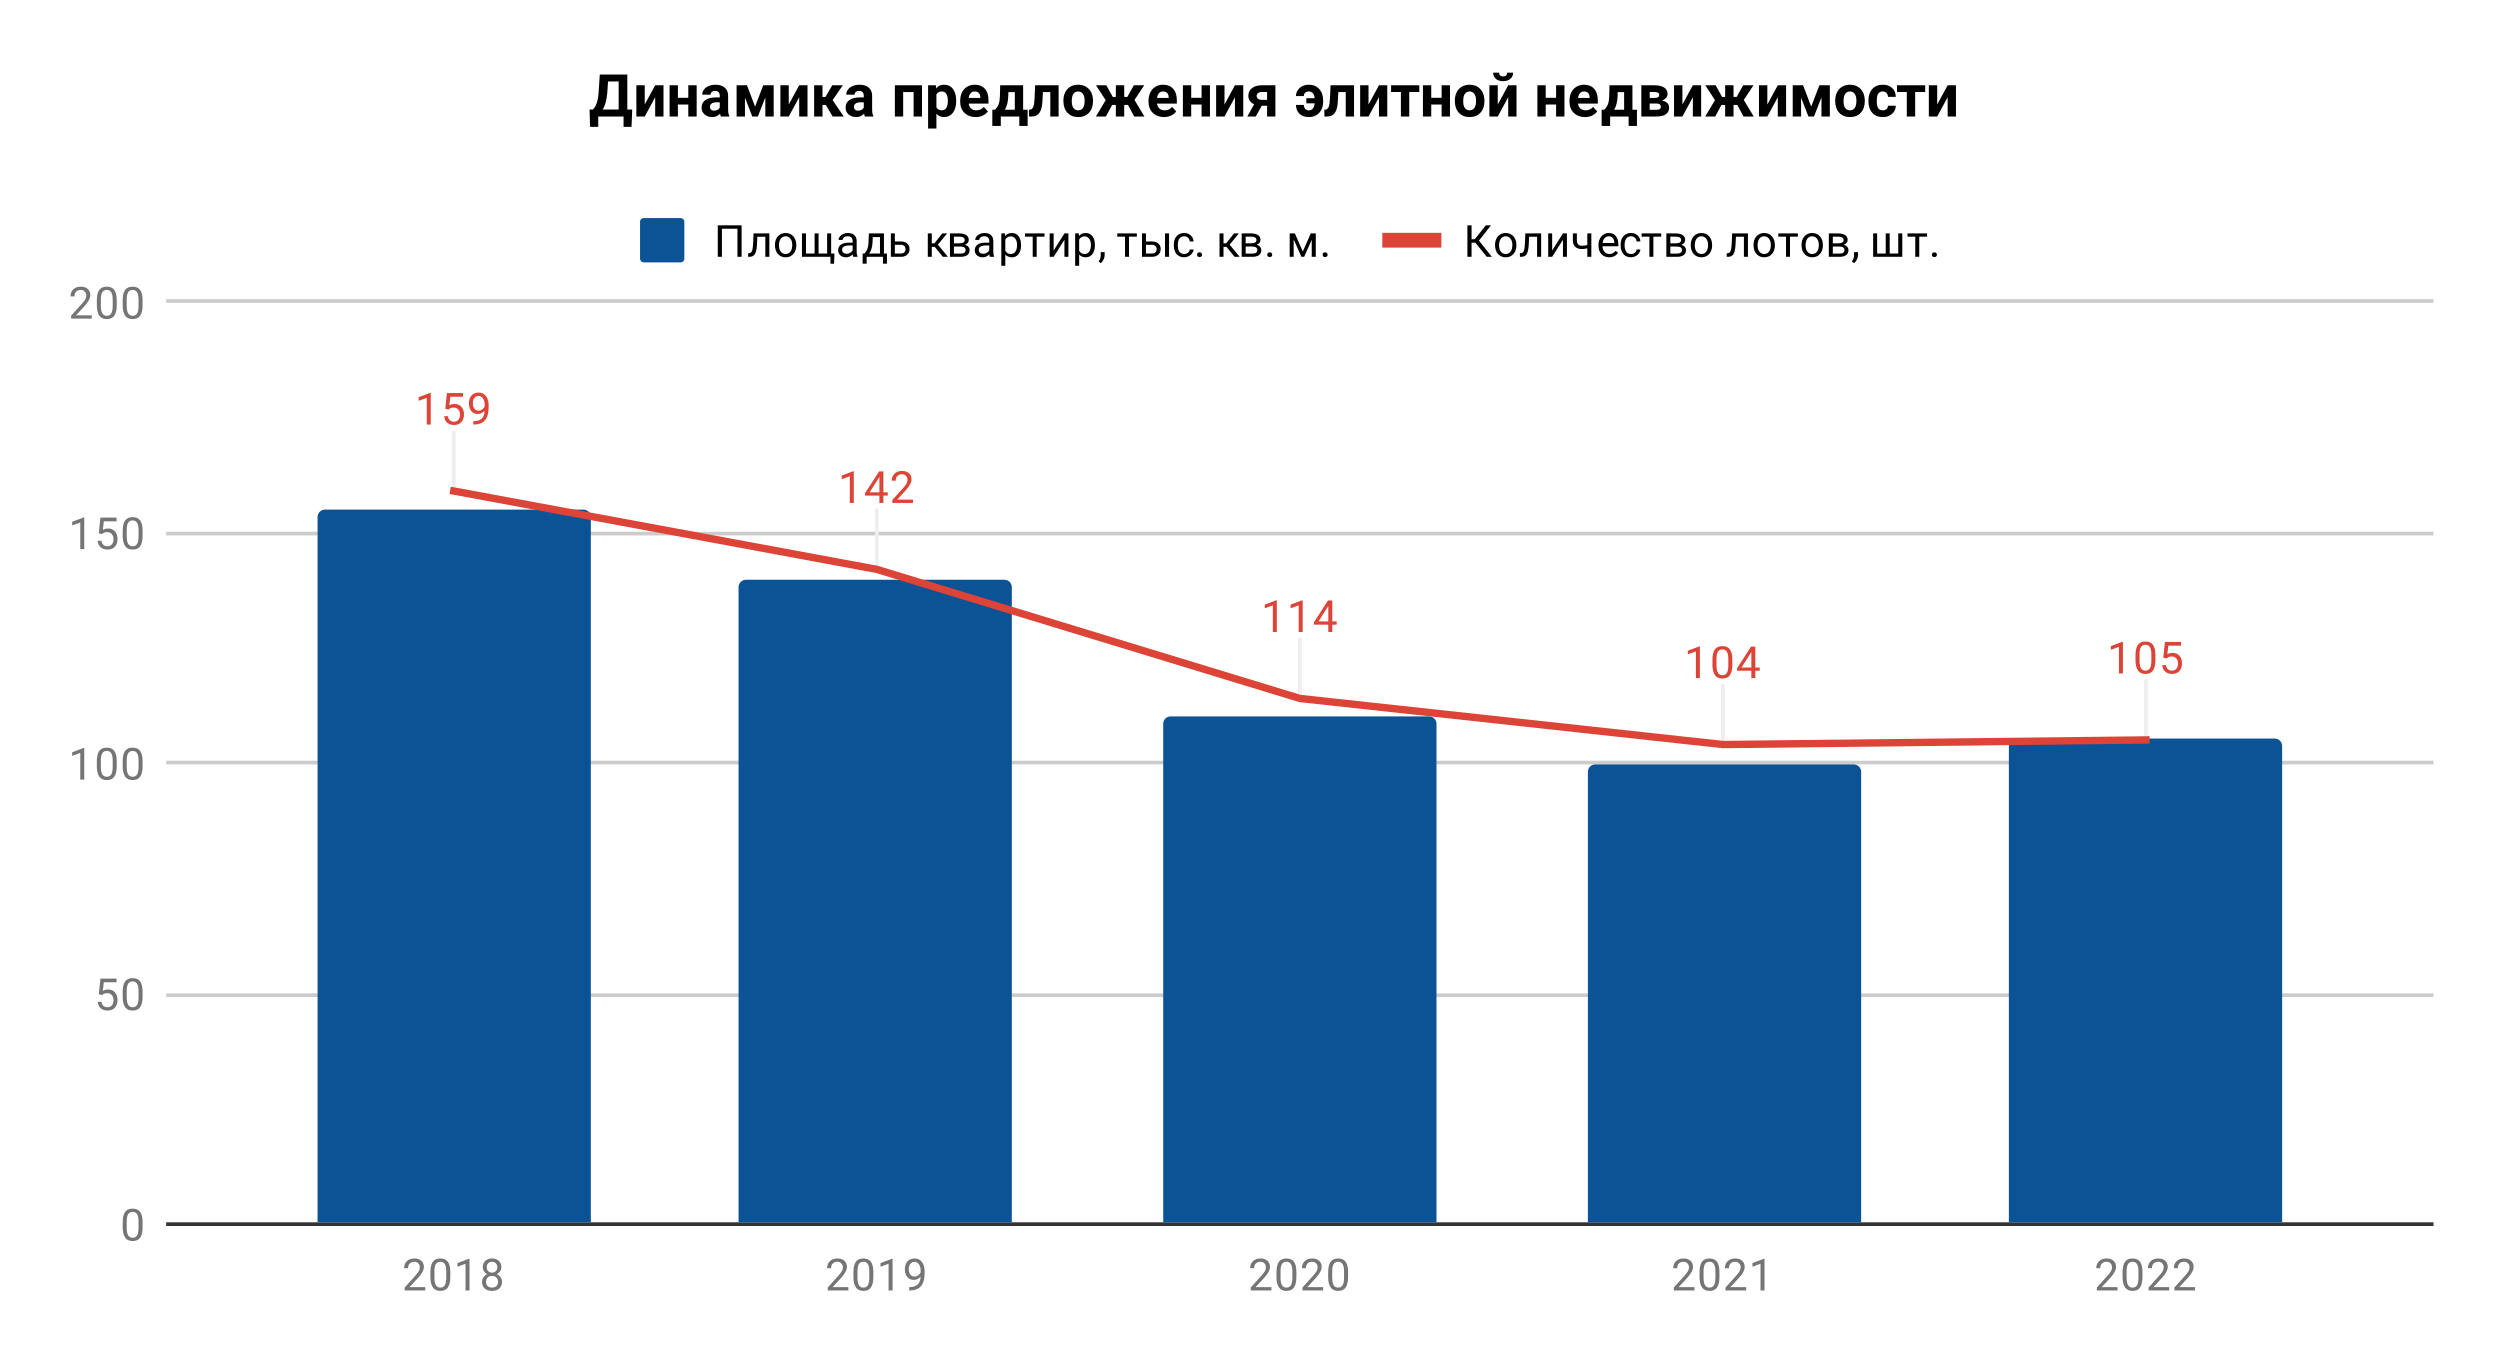 <svg version="1.1" viewBox="0.0 0.0 677.0 371.0" fill="none" stroke="none" stroke-linecap="square" stroke-miterlimit="10" width="677" height="371" xmlns:xlink="http://www.w3.org/1999/xlink" xmlns="http://www.w3.org/2000/svg"><path fill="#ffffff" d="M0 0L677.0 0L677.0 371.0L0 371.0L0 0Z" fill-rule="nonzero"/><path stroke="#333333" stroke-width="1.0" stroke-linecap="butt" d="M45.5 331.5L658.5 331.5" fill-rule="nonzero"/><path stroke="#cccccc" stroke-width="1.0" stroke-linecap="butt" d="M45.5 269.5L658.5 269.5" fill-rule="nonzero"/><path stroke="#cccccc" stroke-width="1.0" stroke-linecap="butt" d="M45.5 206.5L658.5 206.5" fill-rule="nonzero"/><path stroke="#cccccc" stroke-width="1.0" stroke-linecap="butt" d="M45.5 144.5L658.5 144.5" fill-rule="nonzero"/><path stroke="#cccccc" stroke-width="1.0" stroke-linecap="butt" d="M45.5 81.5L658.5 81.5" fill-rule="nonzero"/><path stroke="#eeeeee" stroke-width="1.0" stroke-linecap="butt" d="M122.879 116.965L122.879 132.965" fill-rule="nonzero"/><path stroke="#eeeeee" stroke-width="1.0" stroke-linecap="butt" d="M237.439 138.187L237.439 154.187" fill-rule="nonzero"/><path stroke="#eeeeee" stroke-width="1.0" stroke-linecap="butt" d="M352.0 173.14L352.0 189.14" fill-rule="nonzero"/><path stroke="#eeeeee" stroke-width="1.0" stroke-linecap="butt" d="M466.561 185.623L466.561 201.623" fill-rule="nonzero"/><path stroke="#eeeeee" stroke-width="1.0" stroke-linecap="butt" d="M581.121 184.375L581.121 200.375" fill-rule="nonzero"/><clipPath id="id_0"><path d="M45.55 81.783L658.45 81.783L658.45 331.45L45.55 331.45L45.55 81.783Z" clip-rule="nonzero"/></clipPath><path stroke="#000000" stroke-width="2.0" stroke-linecap="butt" stroke-opacity="0.0" clip-path="url(#id_0)" d="M160.0 331.0L86.0 331.0L86.0 140.0C86.0 138.895 86.895 138.0 88.0 138.0L158.0 138.0C159.105 138.0 160.0 138.895 160.0 140.0Z" fill-rule="nonzero"/><path fill="#0b5394" clip-path="url(#id_0)" d="M160.0 331.0L86.0 331.0L86.0 140.0C86.0 138.895 86.895 138.0 88.0 138.0L158.0 138.0C159.105 138.0 160.0 138.895 160.0 140.0Z" fill-rule="nonzero"/><path stroke="#000000" stroke-width="2.0" stroke-linecap="butt" stroke-opacity="0.0" clip-path="url(#id_0)" d="M274.0 331.0L200.0 331.0L200.0 159.0C200.0 157.895 200.895 157.0 202.0 157.0L272.0 157.0C273.105 157.0 274.0 157.895 274.0 159.0Z" fill-rule="nonzero"/><path fill="#0b5394" clip-path="url(#id_0)" d="M274.0 331.0L200.0 331.0L200.0 159.0C200.0 157.895 200.895 157.0 202.0 157.0L272.0 157.0C273.105 157.0 274.0 157.895 274.0 159.0Z" fill-rule="nonzero"/><path stroke="#000000" stroke-width="2.0" stroke-linecap="butt" stroke-opacity="0.0" clip-path="url(#id_0)" d="M389.0 331.0L315.0 331.0L315.0 196.0C315.0 194.895 315.895 194.0 317.0 194.0L387.0 194.0C388.105 194.0 389.0 194.895 389.0 196.0Z" fill-rule="nonzero"/><path fill="#0b5394" clip-path="url(#id_0)" d="M389.0 331.0L315.0 331.0L315.0 196.0C315.0 194.895 315.895 194.0 317.0 194.0L387.0 194.0C388.105 194.0 389.0 194.895 389.0 196.0Z" fill-rule="nonzero"/><path stroke="#000000" stroke-width="2.0" stroke-linecap="butt" stroke-opacity="0.0" clip-path="url(#id_0)" d="M504.0 331.0L430.0 331.0L430.0 209.0C430.0 207.895 430.895 207.0 432.0 207.0L502.0 207.0C503.105 207.0 504.0 207.895 504.0 209.0Z" fill-rule="nonzero"/><path fill="#0b5394" clip-path="url(#id_0)" d="M504.0 331.0L430.0 331.0L430.0 209.0C430.0 207.895 430.895 207.0 432.0 207.0L502.0 207.0C503.105 207.0 504.0 207.895 504.0 209.0Z" fill-rule="nonzero"/><path stroke="#000000" stroke-width="2.0" stroke-linecap="butt" stroke-opacity="0.0" clip-path="url(#id_0)" d="M618.0 331.0L544.0 331.0L544.0 202.0C544.0 200.895 544.895 200.0 546.0 200.0L616.0 200.0C617.105 200.0 618.0 200.895 618.0 202.0Z" fill-rule="nonzero"/><path fill="#0b5394" clip-path="url(#id_0)" d="M618.0 331.0L544.0 331.0L544.0 202.0C544.0 200.895 544.895 200.0 546.0 200.0L616.0 200.0C617.105 200.0 618.0 200.895 618.0 202.0Z" fill-rule="nonzero"/><path stroke="#db4437" stroke-width="2.0" stroke-linecap="butt" clip-path="url(#id_0)" d="M122.879 132.965L237.439 154.187L352.0 189.14L466.561 201.623L581.121 200.375" fill-rule="nonzero"/><path fill="#000000" fill-opacity="0.0" clip-path="url(#id_0)" d="M125.879 132.965C125.879 134.622 124.535 135.965 122.879 135.965C121.222 135.965 119.879 134.622 119.879 132.965C119.879 131.308 121.222 129.965 122.879 129.965C124.535 129.965 125.879 131.308 125.879 132.965Z" fill-rule="nonzero"/><path fill="#000000" fill-opacity="0.0" clip-path="url(#id_0)" d="M240.439 154.187C240.439 155.844 239.096 157.187 237.439 157.187C235.782 157.187 234.439 155.844 234.439 154.187C234.439 152.53 235.782 151.187 237.439 151.187C239.096 151.187 240.439 152.53 240.439 154.187Z" fill-rule="nonzero"/><path fill="#000000" fill-opacity="0.0" clip-path="url(#id_0)" d="M355.0 189.14C355.0 190.797 353.657 192.14 352.0 192.14C350.343 192.14 349.0 190.797 349.0 189.14C349.0 187.483 350.343 186.14 352.0 186.14C353.657 186.14 355.0 187.483 355.0 189.14Z" fill-rule="nonzero"/><path fill="#000000" fill-opacity="0.0" clip-path="url(#id_0)" d="M469.561 201.623C469.561 203.28 468.218 204.623 466.561 204.623C464.904 204.623 463.561 203.28 463.561 201.623C463.561 199.966 464.904 198.623 466.561 198.623C468.218 198.623 469.561 199.966 469.561 201.623Z" fill-rule="nonzero"/><path fill="#000000" fill-opacity="0.0" clip-path="url(#id_0)" d="M584.121 200.375C584.121 202.032 582.778 203.375 581.121 203.375C579.465 203.375 578.121 202.032 578.121 200.375C578.121 198.718 579.465 197.375 581.121 197.375C582.778 197.375 584.121 198.718 584.121 200.375Z" fill-rule="nonzero"/><path stroke="#ffffff" stroke-width="3.0" stroke-linejoin="round" stroke-linecap="round" d="M116.644 114.965L115.566 114.965L115.566 107.746L113.379 108.543L113.379 107.559L116.488 106.387L116.644 106.387L116.644 114.965ZM120.582 110.684L121.019 106.434L125.394 106.434L125.394 107.434L121.941 107.434L121.675 109.762Q122.316 109.387 123.113 109.387Q124.269 109.387 124.957 110.168Q125.644 110.934 125.644 112.246Q125.644 113.559 124.925 114.324Q124.222 115.09 122.941 115.09Q121.816 115.09 121.097 114.465Q120.379 113.824 120.285 112.715L121.3 112.715Q121.41 113.449 121.832 113.824Q122.254 114.199 122.941 114.199Q123.691 114.199 124.129 113.684Q124.566 113.168 124.566 112.262Q124.566 111.403 124.097 110.887Q123.629 110.371 122.847 110.371Q122.144 110.371 121.738 110.668L121.457 110.903L120.582 110.684ZM131.238 111.215Q130.91 111.621 130.425 111.871Q129.957 112.106 129.394 112.106Q128.66 112.106 128.113 111.746Q127.566 111.387 127.269 110.731Q126.972 110.059 126.972 109.262Q126.972 108.418 127.285 107.731Q127.613 107.043 128.207 106.684Q128.816 106.309 129.613 106.309Q130.879 106.309 131.597 107.262Q132.332 108.215 132.332 109.84L132.332 110.153Q132.332 112.653 131.347 113.793Q130.363 114.934 128.379 114.965L128.16 114.965L128.16 114.059L128.394 114.059Q129.738 114.028 130.457 113.356Q131.175 112.684 131.238 111.215ZM129.566 111.215Q130.113 111.215 130.566 110.887Q131.035 110.543 131.254 110.059L131.254 109.621Q131.254 108.559 130.785 107.887Q130.316 107.215 129.613 107.215Q128.894 107.215 128.457 107.762Q128.035 108.309 128.035 109.215Q128.035 110.09 128.441 110.653Q128.863 111.215 129.566 111.215Z" fill-rule="nonzero"/><path fill="#db4437" d="M116.644 114.965L115.566 114.965L115.566 107.746L113.379 108.543L113.379 107.559L116.488 106.387L116.644 106.387L116.644 114.965ZM120.582 110.684L121.019 106.434L125.394 106.434L125.394 107.434L121.941 107.434L121.675 109.762Q122.316 109.387 123.113 109.387Q124.269 109.387 124.957 110.168Q125.644 110.934 125.644 112.246Q125.644 113.559 124.925 114.324Q124.222 115.09 122.941 115.09Q121.816 115.09 121.097 114.465Q120.379 113.824 120.285 112.715L121.3 112.715Q121.41 113.449 121.832 113.824Q122.254 114.199 122.941 114.199Q123.691 114.199 124.129 113.684Q124.566 113.168 124.566 112.262Q124.566 111.403 124.097 110.887Q123.629 110.371 122.847 110.371Q122.144 110.371 121.738 110.668L121.457 110.903L120.582 110.684ZM131.238 111.215Q130.91 111.621 130.425 111.871Q129.957 112.106 129.394 112.106Q128.66 112.106 128.113 111.746Q127.566 111.387 127.269 110.731Q126.972 110.059 126.972 109.262Q126.972 108.418 127.285 107.731Q127.613 107.043 128.207 106.684Q128.816 106.309 129.613 106.309Q130.879 106.309 131.597 107.262Q132.332 108.215 132.332 109.84L132.332 110.153Q132.332 112.653 131.347 113.793Q130.363 114.934 128.379 114.965L128.16 114.965L128.16 114.059L128.394 114.059Q129.738 114.028 130.457 113.356Q131.175 112.684 131.238 111.215ZM129.566 111.215Q130.113 111.215 130.566 110.887Q131.035 110.543 131.254 110.059L131.254 109.621Q131.254 108.559 130.785 107.887Q130.316 107.215 129.613 107.215Q128.894 107.215 128.457 107.762Q128.035 108.309 128.035 109.215Q128.035 110.09 128.441 110.653Q128.863 111.215 129.566 111.215Z" fill-rule="nonzero"/><path stroke="#ffffff" stroke-width="3.0" stroke-linejoin="round" stroke-linecap="round" d="M231.205 136.187L230.127 136.187L230.127 128.968L227.939 129.765L227.939 128.78L231.049 127.609L231.205 127.609L231.205 136.187ZM239.22 133.327L240.408 133.327L240.408 134.202L239.22 134.202L239.22 136.187L238.142 136.187L238.142 134.202L234.252 134.202L234.252 133.562L238.064 127.655L239.22 127.655L239.22 133.327ZM235.486 133.327L238.142 133.327L238.142 129.14L238.002 129.374L235.486 133.327ZM247.236 136.187L241.642 136.187L241.642 135.405L244.595 132.124Q245.252 131.374 245.502 130.921Q245.752 130.452 245.752 129.952Q245.752 129.28 245.345 128.859Q244.955 128.421 244.267 128.421Q243.47 128.421 243.017 128.89Q242.564 129.343 242.564 130.171L241.486 130.171Q241.486 128.984 242.236 128.265Q243.002 127.53 244.267 127.53Q245.47 127.53 246.158 128.155Q246.845 128.78 246.845 129.827Q246.845 131.077 245.236 132.827L242.955 135.296L247.236 135.296L247.236 136.187Z" fill-rule="nonzero"/><path fill="#db4437" d="M231.205 136.187L230.127 136.187L230.127 128.968L227.939 129.765L227.939 128.78L231.049 127.609L231.205 127.609L231.205 136.187ZM239.22 133.327L240.408 133.327L240.408 134.202L239.22 134.202L239.22 136.187L238.142 136.187L238.142 134.202L234.252 134.202L234.252 133.562L238.064 127.655L239.22 127.655L239.22 133.327ZM235.486 133.327L238.142 133.327L238.142 129.14L238.002 129.374L235.486 133.327ZM247.236 136.187L241.642 136.187L241.642 135.405L244.595 132.124Q245.252 131.374 245.502 130.921Q245.752 130.452 245.752 129.952Q245.752 129.28 245.345 128.859Q244.955 128.421 244.267 128.421Q243.47 128.421 243.017 128.89Q242.564 129.343 242.564 130.171L241.486 130.171Q241.486 128.984 242.236 128.265Q243.002 127.53 244.267 127.53Q245.47 127.53 246.158 128.155Q246.845 128.78 246.845 129.827Q246.845 131.077 245.236 132.827L242.955 135.296L247.236 135.296L247.236 136.187Z" fill-rule="nonzero"/><path stroke="#ffffff" stroke-width="3.0" stroke-linejoin="round" stroke-linecap="round" d="M345.766 171.14L344.688 171.14L344.688 163.921L342.5 164.718L342.5 163.734L345.609 162.562L345.766 162.562L345.766 171.14ZM352.766 171.14L351.688 171.14L351.688 163.921L349.5 164.718L349.5 163.734L352.609 162.562L352.766 162.562L352.766 171.14ZM360.781 168.281L361.969 168.281L361.969 169.156L360.781 169.156L360.781 171.14L359.703 171.14L359.703 169.156L355.812 169.156L355.812 168.515L359.625 162.609L360.781 162.609L360.781 168.281ZM357.047 168.281L359.703 168.281L359.703 164.093L359.562 164.327L357.047 168.281Z" fill-rule="nonzero"/><path fill="#db4437" d="M345.766 171.14L344.688 171.14L344.688 163.921L342.5 164.718L342.5 163.734L345.609 162.562L345.766 162.562L345.766 171.14ZM352.766 171.14L351.688 171.14L351.688 163.921L349.5 164.718L349.5 163.734L352.609 162.562L352.766 162.562L352.766 171.14ZM360.781 168.281L361.969 168.281L361.969 169.156L360.781 169.156L360.781 171.14L359.703 171.14L359.703 169.156L355.812 169.156L355.812 168.515L359.625 162.609L360.781 162.609L360.781 168.281ZM357.047 168.281L359.703 168.281L359.703 164.093L359.562 164.327L357.047 168.281Z" fill-rule="nonzero"/><path stroke="#ffffff" stroke-width="3.0" stroke-linejoin="round" stroke-linecap="round" d="M460.326 183.623L459.248 183.623L459.248 176.405L457.061 177.201L457.061 176.217L460.17 175.045L460.326 175.045L460.326 183.623ZM469.123 179.983Q469.123 181.889 468.467 182.826Q467.826 183.748 466.436 183.748Q465.076 183.748 464.42 182.842Q463.764 181.936 463.733 180.123L463.733 178.686Q463.733 176.795 464.373 175.889Q465.029 174.967 466.42 174.967Q467.795 174.967 468.451 175.858Q469.108 176.733 469.123 178.576L469.123 179.983ZM468.029 178.498Q468.029 177.123 467.639 176.498Q467.264 175.858 466.42 175.858Q465.592 175.858 465.201 176.498Q464.826 177.123 464.826 178.42L464.826 180.155Q464.826 181.53 465.217 182.201Q465.623 182.858 466.436 182.858Q467.233 182.858 467.623 182.233Q468.014 181.608 468.029 180.28L468.029 178.498ZM475.342 180.764L476.529 180.764L476.529 181.639L475.342 181.639L475.342 183.623L474.264 183.623L474.264 181.639L470.373 181.639L470.373 180.998L474.186 175.092L475.342 175.092L475.342 180.764ZM471.608 180.764L474.264 180.764L474.264 176.576L474.123 176.811L471.608 180.764Z" fill-rule="nonzero"/><path fill="#db4437" d="M460.326 183.623L459.248 183.623L459.248 176.405L457.061 177.201L457.061 176.217L460.17 175.045L460.326 175.045L460.326 183.623ZM469.123 179.983Q469.123 181.889 468.467 182.826Q467.826 183.748 466.436 183.748Q465.076 183.748 464.42 182.842Q463.764 181.936 463.733 180.123L463.733 178.686Q463.733 176.795 464.373 175.889Q465.029 174.967 466.42 174.967Q467.795 174.967 468.451 175.858Q469.108 176.733 469.123 178.576L469.123 179.983ZM468.029 178.498Q468.029 177.123 467.639 176.498Q467.264 175.858 466.42 175.858Q465.592 175.858 465.201 176.498Q464.826 177.123 464.826 178.42L464.826 180.155Q464.826 181.53 465.217 182.201Q465.623 182.858 466.436 182.858Q467.233 182.858 467.623 182.233Q468.014 181.608 468.029 180.28L468.029 178.498ZM475.342 180.764L476.529 180.764L476.529 181.639L475.342 181.639L475.342 183.623L474.264 183.623L474.264 181.639L470.373 181.639L470.373 180.998L474.186 175.092L475.342 175.092L475.342 180.764ZM471.608 180.764L474.264 180.764L474.264 176.576L474.123 176.811L471.608 180.764Z" fill-rule="nonzero"/><path stroke="#ffffff" stroke-width="3.0" stroke-linejoin="round" stroke-linecap="round" d="M574.887 182.375L573.809 182.375L573.809 175.156L571.621 175.953L571.621 174.969L574.731 173.797L574.887 173.797L574.887 182.375ZM583.684 178.734Q583.684 180.641 583.028 181.578Q582.387 182.5 580.996 182.5Q579.637 182.5 578.981 181.594Q578.325 180.688 578.293 178.875L578.293 177.438Q578.293 175.547 578.934 174.641Q579.59 173.719 580.981 173.719Q582.356 173.719 583.012 174.609Q583.668 175.484 583.684 177.328L583.684 178.734ZM582.59 177.25Q582.59 175.875 582.2 175.25Q581.825 174.609 580.981 174.609Q580.153 174.609 579.762 175.25Q579.387 175.875 579.387 177.172L579.387 178.906Q579.387 180.281 579.778 180.953Q580.184 181.609 580.996 181.609Q581.793 181.609 582.184 180.984Q582.575 180.359 582.59 179.031L582.59 177.25ZM585.825 178.094L586.262 173.844L590.637 173.844L590.637 174.844L587.184 174.844L586.918 177.172Q587.559 176.797 588.356 176.797Q589.512 176.797 590.2 177.578Q590.887 178.344 590.887 179.656Q590.887 180.969 590.168 181.734Q589.465 182.5 588.184 182.5Q587.059 182.5 586.34 181.875Q585.621 181.234 585.528 180.125L586.543 180.125Q586.653 180.859 587.075 181.234Q587.496 181.609 588.184 181.609Q588.934 181.609 589.371 181.094Q589.809 180.578 589.809 179.672Q589.809 178.812 589.34 178.297Q588.871 177.781 588.09 177.781Q587.387 177.781 586.981 178.078L586.7 178.312L585.825 178.094Z" fill-rule="nonzero"/><path fill="#db4437" d="M574.887 182.375L573.809 182.375L573.809 175.156L571.621 175.953L571.621 174.969L574.731 173.797L574.887 173.797L574.887 182.375ZM583.684 178.734Q583.684 180.641 583.028 181.578Q582.387 182.5 580.996 182.5Q579.637 182.5 578.981 181.594Q578.325 180.688 578.293 178.875L578.293 177.438Q578.293 175.547 578.934 174.641Q579.59 173.719 580.981 173.719Q582.356 173.719 583.012 174.609Q583.668 175.484 583.684 177.328L583.684 178.734ZM582.59 177.25Q582.59 175.875 582.2 175.25Q581.825 174.609 580.981 174.609Q580.153 174.609 579.762 175.25Q579.387 175.875 579.387 177.172L579.387 178.906Q579.387 180.281 579.778 180.953Q580.184 181.609 580.996 181.609Q581.793 181.609 582.184 180.984Q582.575 180.359 582.59 179.031L582.59 177.25ZM585.825 178.094L586.262 173.844L590.637 173.844L590.637 174.844L587.184 174.844L586.918 177.172Q587.559 176.797 588.356 176.797Q589.512 176.797 590.2 177.578Q590.887 178.344 590.887 179.656Q590.887 180.969 590.168 181.734Q589.465 182.5 588.184 182.5Q587.059 182.5 586.34 181.875Q585.621 181.234 585.528 180.125L586.543 180.125Q586.653 180.859 587.075 181.234Q587.496 181.609 588.184 181.609Q588.934 181.609 589.371 181.094Q589.809 180.578 589.809 179.672Q589.809 178.812 589.34 178.297Q588.871 177.781 588.09 177.781Q587.387 177.781 586.981 178.078L586.7 178.312L585.825 178.094Z" fill-rule="nonzero"/><path fill="#757575" d="M38.612 332.309Q38.612 334.216 37.956 335.153Q37.316 336.075 35.925 336.075Q34.566 336.075 33.909 335.169Q33.253 334.262 33.222 332.45L33.222 331.012Q33.222 329.122 33.862 328.216Q34.519 327.294 35.909 327.294Q37.284 327.294 37.941 328.184Q38.597 329.059 38.612 330.903L38.612 332.309ZM37.519 330.825Q37.519 329.45 37.128 328.825Q36.753 328.184 35.909 328.184Q35.081 328.184 34.691 328.825Q34.316 329.45 34.316 330.747L34.316 332.481Q34.316 333.856 34.706 334.528Q35.112 335.184 35.925 335.184Q36.722 335.184 37.112 334.559Q37.503 333.934 37.519 332.606L37.519 330.825Z" fill-rule="nonzero"/><path fill="#757575" d="M26.753 269.252L27.191 265.002L31.566 265.002L31.566 266.002L28.113 266.002L27.847 268.33Q28.488 267.955 29.284 267.955Q30.441 267.955 31.128 268.736Q31.816 269.502 31.816 270.815Q31.816 272.127 31.097 272.893Q30.394 273.658 29.113 273.658Q27.988 273.658 27.269 273.033Q26.55 272.393 26.456 271.283L27.472 271.283Q27.581 272.018 28.003 272.393Q28.425 272.768 29.113 272.768Q29.863 272.768 30.3 272.252Q30.738 271.736 30.738 270.83Q30.738 269.971 30.269 269.455Q29.8 268.94 29.019 268.94Q28.316 268.94 27.909 269.236L27.628 269.471L26.753 269.252ZM38.612 269.893Q38.612 271.799 37.956 272.736Q37.316 273.658 35.925 273.658Q34.566 273.658 33.909 272.752Q33.253 271.846 33.222 270.033L33.222 268.596Q33.222 266.705 33.862 265.799Q34.519 264.877 35.909 264.877Q37.284 264.877 37.941 265.768Q38.597 266.643 38.612 268.486L38.612 269.893ZM37.519 268.408Q37.519 267.033 37.128 266.408Q36.753 265.768 35.909 265.768Q35.081 265.768 34.691 266.408Q34.316 267.033 34.316 268.33L34.316 270.065Q34.316 271.44 34.706 272.111Q35.112 272.768 35.925 272.768Q36.722 272.768 37.112 272.143Q37.503 271.518 37.519 270.19L37.519 268.408Z" fill-rule="nonzero"/><path fill="#757575" d="M22.816 211.117L21.738 211.117L21.738 203.898L19.55 204.695L19.55 203.71L22.659 202.539L22.816 202.539L22.816 211.117ZM31.613 207.476Q31.613 209.382 30.956 210.32Q30.316 211.242 28.925 211.242Q27.566 211.242 26.909 210.335Q26.253 209.429 26.222 207.617L26.222 206.179Q26.222 204.289 26.863 203.382Q27.519 202.46 28.909 202.46Q30.284 202.46 30.941 203.351Q31.597 204.226 31.613 206.07L31.613 207.476ZM30.519 205.992Q30.519 204.617 30.128 203.992Q29.753 203.351 28.909 203.351Q28.081 203.351 27.691 203.992Q27.316 204.617 27.316 205.914L27.316 207.648Q27.316 209.023 27.706 209.695Q28.113 210.351 28.925 210.351Q29.722 210.351 30.113 209.726Q30.503 209.101 30.519 207.773L30.519 205.992ZM38.612 207.476Q38.612 209.382 37.956 210.32Q37.316 211.242 35.925 211.242Q34.566 211.242 33.909 210.335Q33.253 209.429 33.222 207.617L33.222 206.179Q33.222 204.289 33.862 203.382Q34.519 202.46 35.909 202.46Q37.284 202.46 37.941 203.351Q38.597 204.226 38.612 206.07L38.612 207.476ZM37.519 205.992Q37.519 204.617 37.128 203.992Q36.753 203.351 35.909 203.351Q35.081 203.351 34.691 203.992Q34.316 204.617 34.316 205.914L34.316 207.648Q34.316 209.023 34.706 209.695Q35.112 210.351 35.925 210.351Q36.722 210.351 37.112 209.726Q37.503 209.101 37.519 207.773L37.519 205.992Z" fill-rule="nonzero"/><path fill="#757575" d="M22.816 148.7L21.738 148.7L21.738 141.481L19.55 142.278L19.55 141.294L22.659 140.122L22.816 140.122L22.816 148.7ZM26.753 144.419L27.191 140.169L31.566 140.169L31.566 141.169L28.113 141.169L27.847 143.497Q28.488 143.122 29.284 143.122Q30.441 143.122 31.128 143.903Q31.816 144.669 31.816 145.981Q31.816 147.294 31.097 148.059Q30.394 148.825 29.113 148.825Q27.988 148.825 27.269 148.2Q26.55 147.559 26.456 146.45L27.472 146.45Q27.581 147.184 28.003 147.559Q28.425 147.934 29.113 147.934Q29.863 147.934 30.3 147.419Q30.738 146.903 30.738 145.997Q30.738 145.137 30.269 144.622Q29.8 144.106 29.019 144.106Q28.316 144.106 27.909 144.403L27.628 144.637L26.753 144.419ZM38.612 145.059Q38.612 146.966 37.956 147.903Q37.316 148.825 35.925 148.825Q34.566 148.825 33.909 147.919Q33.253 147.012 33.222 145.2L33.222 143.762Q33.222 141.872 33.862 140.966Q34.519 140.044 35.909 140.044Q37.284 140.044 37.941 140.934Q38.597 141.809 38.612 143.653L38.612 145.059ZM37.519 143.575Q37.519 142.2 37.128 141.575Q36.753 140.934 35.909 140.934Q35.081 140.934 34.691 141.575Q34.316 142.2 34.316 143.497L34.316 145.231Q34.316 146.606 34.706 147.278Q35.112 147.934 35.925 147.934Q36.722 147.934 37.112 147.309Q37.503 146.684 37.519 145.356L37.519 143.575Z" fill-rule="nonzero"/><path fill="#757575" d="M24.847 86.283L19.253 86.283L19.253 85.502L22.206 82.221Q22.863 81.471 23.113 81.018Q23.363 80.549 23.363 80.049Q23.363 79.377 22.956 78.955Q22.566 78.518 21.878 78.518Q21.081 78.518 20.628 78.986Q20.175 79.44 20.175 80.268L19.097 80.268Q19.097 79.08 19.847 78.361Q20.613 77.627 21.878 77.627Q23.081 77.627 23.769 78.252Q24.456 78.877 24.456 79.924Q24.456 81.174 22.847 82.924L20.566 85.393L24.847 85.393L24.847 86.283ZM31.613 82.643Q31.613 84.549 30.956 85.486Q30.316 86.408 28.925 86.408Q27.566 86.408 26.909 85.502Q26.253 84.596 26.222 82.783L26.222 81.346Q26.222 79.455 26.863 78.549Q27.519 77.627 28.909 77.627Q30.284 77.627 30.941 78.518Q31.597 79.393 31.613 81.236L31.613 82.643ZM30.519 81.158Q30.519 79.783 30.128 79.158Q29.753 78.518 28.909 78.518Q28.081 78.518 27.691 79.158Q27.316 79.783 27.316 81.08L27.316 82.815Q27.316 84.19 27.706 84.861Q28.113 85.518 28.925 85.518Q29.722 85.518 30.113 84.893Q30.503 84.268 30.519 82.94L30.519 81.158ZM38.612 82.643Q38.612 84.549 37.956 85.486Q37.316 86.408 35.925 86.408Q34.566 86.408 33.909 85.502Q33.253 84.596 33.222 82.783L33.222 81.346Q33.222 79.455 33.862 78.549Q34.519 77.627 35.909 77.627Q37.284 77.627 37.941 78.518Q38.597 79.393 38.612 81.236L38.612 82.643ZM37.519 81.158Q37.519 79.783 37.128 79.158Q36.753 78.518 35.909 78.518Q35.081 78.518 34.691 79.158Q34.316 79.783 34.316 81.08L34.316 82.815Q34.316 84.19 34.706 84.861Q35.112 85.518 35.925 85.518Q36.722 85.518 37.112 84.893Q37.503 84.268 37.519 82.94L37.519 81.158Z" fill-rule="nonzero"/><path fill="#757575" d="M115.175 349.45L109.582 349.45L109.582 348.669L112.535 345.387Q113.191 344.637 113.441 344.184Q113.691 343.716 113.691 343.216Q113.691 342.544 113.285 342.122Q112.894 341.684 112.207 341.684Q111.41 341.684 110.957 342.153Q110.504 342.606 110.504 343.434L109.425 343.434Q109.425 342.247 110.175 341.528Q110.941 340.794 112.207 340.794Q113.41 340.794 114.097 341.419Q114.785 342.044 114.785 343.091Q114.785 344.341 113.175 346.091L110.894 348.559L115.175 348.559L115.175 349.45ZM121.941 345.809Q121.941 347.716 121.285 348.653Q120.644 349.575 119.254 349.575Q117.894 349.575 117.238 348.669Q116.582 347.762 116.55 345.95L116.55 344.512Q116.55 342.622 117.191 341.716Q117.847 340.794 119.238 340.794Q120.613 340.794 121.269 341.684Q121.925 342.559 121.941 344.403L121.941 345.809ZM120.847 344.325Q120.847 342.95 120.457 342.325Q120.082 341.684 119.238 341.684Q118.41 341.684 118.019 342.325Q117.644 342.95 117.644 344.247L117.644 345.981Q117.644 347.356 118.035 348.028Q118.441 348.684 119.254 348.684Q120.05 348.684 120.441 348.059Q120.832 347.434 120.847 346.106L120.847 344.325ZM127.144 349.45L126.066 349.45L126.066 342.231L123.879 343.028L123.879 342.044L126.988 340.872L127.144 340.872L127.144 349.45ZM135.769 343.137Q135.769 343.778 135.425 344.278Q135.082 344.778 134.519 345.059Q135.175 345.341 135.566 345.903Q135.957 346.45 135.957 347.153Q135.957 348.247 135.207 348.919Q134.472 349.575 133.254 349.575Q132.019 349.575 131.269 348.919Q130.535 348.247 130.535 347.153Q130.535 346.45 130.91 345.903Q131.285 345.341 131.957 345.059Q131.394 344.778 131.066 344.278Q130.738 343.778 130.738 343.137Q130.738 342.059 131.425 341.434Q132.113 340.794 133.254 340.794Q134.379 340.794 135.066 341.434Q135.769 342.059 135.769 343.137ZM134.879 347.122Q134.879 346.403 134.425 345.966Q133.972 345.512 133.238 345.512Q132.504 345.512 132.05 345.966Q131.613 346.403 131.613 347.137Q131.613 347.856 132.05 348.278Q132.488 348.684 133.254 348.684Q134.004 348.684 134.441 348.262Q134.879 347.841 134.879 347.122ZM133.254 341.684Q132.613 341.684 132.207 342.091Q131.816 342.481 131.816 343.169Q131.816 343.809 132.207 344.216Q132.597 344.622 133.238 344.622Q133.894 344.622 134.285 344.216Q134.675 343.809 134.675 343.169Q134.675 342.512 134.269 342.106Q133.863 341.684 133.254 341.684Z" fill-rule="nonzero"/><path fill="#757575" d="M229.736 349.45L224.142 349.45L224.142 348.669L227.095 345.387Q227.752 344.637 228.002 344.184Q228.252 343.716 228.252 343.216Q228.252 342.544 227.845 342.122Q227.455 341.684 226.767 341.684Q225.97 341.684 225.517 342.153Q225.064 342.606 225.064 343.434L223.986 343.434Q223.986 342.247 224.736 341.528Q225.502 340.794 226.767 340.794Q227.97 340.794 228.658 341.419Q229.345 342.044 229.345 343.091Q229.345 344.341 227.736 346.091L225.455 348.559L229.736 348.559L229.736 349.45ZM236.502 345.809Q236.502 347.716 235.845 348.653Q235.205 349.575 233.814 349.575Q232.455 349.575 231.799 348.669Q231.142 347.762 231.111 345.95L231.111 344.512Q231.111 342.622 231.752 341.716Q232.408 340.794 233.799 340.794Q235.174 340.794 235.83 341.684Q236.486 342.559 236.502 344.403L236.502 345.809ZM235.408 344.325Q235.408 342.95 235.017 342.325Q234.642 341.684 233.799 341.684Q232.97 341.684 232.58 342.325Q232.205 342.95 232.205 344.247L232.205 345.981Q232.205 347.356 232.595 348.028Q233.002 348.684 233.814 348.684Q234.611 348.684 235.002 348.059Q235.392 347.434 235.408 346.106L235.408 344.325ZM241.705 349.45L240.627 349.45L240.627 342.231L238.439 343.028L238.439 342.044L241.549 340.872L241.705 340.872L241.705 349.45ZM249.299 345.7Q248.97 346.106 248.486 346.356Q248.017 346.591 247.455 346.591Q246.72 346.591 246.174 346.231Q245.627 345.872 245.33 345.216Q245.033 344.544 245.033 343.747Q245.033 342.903 245.345 342.216Q245.674 341.528 246.267 341.169Q246.877 340.794 247.674 340.794Q248.939 340.794 249.658 341.747Q250.392 342.7 250.392 344.325L250.392 344.637Q250.392 347.137 249.408 348.278Q248.424 349.419 246.439 349.45L246.22 349.45L246.22 348.544L246.455 348.544Q247.799 348.512 248.517 347.841Q249.236 347.169 249.299 345.7ZM247.627 345.7Q248.174 345.7 248.627 345.372Q249.095 345.028 249.314 344.544L249.314 344.106Q249.314 343.044 248.845 342.372Q248.377 341.7 247.674 341.7Q246.955 341.7 246.517 342.247Q246.095 342.794 246.095 343.7Q246.095 344.575 246.502 345.137Q246.924 345.7 247.627 345.7Z" fill-rule="nonzero"/><path fill="#757575" d="M344.297 349.45L338.703 349.45L338.703 348.669L341.656 345.387Q342.312 344.637 342.562 344.184Q342.812 343.716 342.812 343.216Q342.812 342.544 342.406 342.122Q342.016 341.684 341.328 341.684Q340.531 341.684 340.078 342.153Q339.625 342.606 339.625 343.434L338.547 343.434Q338.547 342.247 339.297 341.528Q340.062 340.794 341.328 340.794Q342.531 340.794 343.219 341.419Q343.906 342.044 343.906 343.091Q343.906 344.341 342.297 346.091L340.016 348.559L344.297 348.559L344.297 349.45ZM351.062 345.809Q351.062 347.716 350.406 348.653Q349.766 349.575 348.375 349.575Q347.016 349.575 346.359 348.669Q345.703 347.762 345.672 345.95L345.672 344.512Q345.672 342.622 346.312 341.716Q346.969 340.794 348.359 340.794Q349.734 340.794 350.391 341.684Q351.047 342.559 351.062 344.403L351.062 345.809ZM349.969 344.325Q349.969 342.95 349.578 342.325Q349.203 341.684 348.359 341.684Q347.531 341.684 347.141 342.325Q346.766 342.95 346.766 344.247L346.766 345.981Q346.766 347.356 347.156 348.028Q347.562 348.684 348.375 348.684Q349.172 348.684 349.562 348.059Q349.953 347.434 349.969 346.106L349.969 344.325ZM358.297 349.45L352.703 349.45L352.703 348.669L355.656 345.387Q356.312 344.637 356.562 344.184Q356.812 343.716 356.812 343.216Q356.812 342.544 356.406 342.122Q356.016 341.684 355.328 341.684Q354.531 341.684 354.078 342.153Q353.625 342.606 353.625 343.434L352.547 343.434Q352.547 342.247 353.297 341.528Q354.062 340.794 355.328 340.794Q356.531 340.794 357.219 341.419Q357.906 342.044 357.906 343.091Q357.906 344.341 356.297 346.091L354.016 348.559L358.297 348.559L358.297 349.45ZM365.062 345.809Q365.062 347.716 364.406 348.653Q363.766 349.575 362.375 349.575Q361.016 349.575 360.359 348.669Q359.703 347.762 359.672 345.95L359.672 344.512Q359.672 342.622 360.312 341.716Q360.969 340.794 362.359 340.794Q363.734 340.794 364.391 341.684Q365.047 342.559 365.062 344.403L365.062 345.809ZM363.969 344.325Q363.969 342.95 363.578 342.325Q363.203 341.684 362.359 341.684Q361.531 341.684 361.141 342.325Q360.766 342.95 360.766 344.247L360.766 345.981Q360.766 347.356 361.156 348.028Q361.562 348.684 362.375 348.684Q363.172 348.684 363.562 348.059Q363.953 347.434 363.969 346.106L363.969 344.325Z" fill-rule="nonzero"/><path fill="#757575" d="M458.858 349.45L453.264 349.45L453.264 348.669L456.217 345.387Q456.873 344.637 457.123 344.184Q457.373 343.716 457.373 343.216Q457.373 342.544 456.967 342.122Q456.576 341.684 455.889 341.684Q455.092 341.684 454.639 342.153Q454.186 342.606 454.186 343.434L453.108 343.434Q453.108 342.247 453.858 341.528Q454.623 340.794 455.889 340.794Q457.092 340.794 457.779 341.419Q458.467 342.044 458.467 343.091Q458.467 344.341 456.858 346.091L454.576 348.559L458.858 348.559L458.858 349.45ZM465.623 345.809Q465.623 347.716 464.967 348.653Q464.326 349.575 462.936 349.575Q461.576 349.575 460.92 348.669Q460.264 347.762 460.233 345.95L460.233 344.512Q460.233 342.622 460.873 341.716Q461.529 340.794 462.92 340.794Q464.295 340.794 464.951 341.684Q465.608 342.559 465.623 344.403L465.623 345.809ZM464.529 344.325Q464.529 342.95 464.139 342.325Q463.764 341.684 462.92 341.684Q462.092 341.684 461.701 342.325Q461.326 342.95 461.326 344.247L461.326 345.981Q461.326 347.356 461.717 348.028Q462.123 348.684 462.936 348.684Q463.733 348.684 464.123 348.059Q464.514 347.434 464.529 346.106L464.529 344.325ZM472.858 349.45L467.264 349.45L467.264 348.669L470.217 345.387Q470.873 344.637 471.123 344.184Q471.373 343.716 471.373 343.216Q471.373 342.544 470.967 342.122Q470.576 341.684 469.889 341.684Q469.092 341.684 468.639 342.153Q468.186 342.606 468.186 343.434L467.108 343.434Q467.108 342.247 467.858 341.528Q468.623 340.794 469.889 340.794Q471.092 340.794 471.779 341.419Q472.467 342.044 472.467 343.091Q472.467 344.341 470.858 346.091L468.576 348.559L472.858 348.559L472.858 349.45ZM477.826 349.45L476.748 349.45L476.748 342.231L474.561 343.028L474.561 342.044L477.67 340.872L477.826 340.872L477.826 349.45Z" fill-rule="nonzero"/><path fill="#757575" d="M573.418 349.45L567.825 349.45L567.825 348.669L570.778 345.387Q571.434 344.637 571.684 344.184Q571.934 343.716 571.934 343.216Q571.934 342.544 571.528 342.122Q571.137 341.684 570.45 341.684Q569.653 341.684 569.2 342.153Q568.746 342.606 568.746 343.434L567.668 343.434Q567.668 342.247 568.418 341.528Q569.184 340.794 570.45 340.794Q571.653 340.794 572.34 341.419Q573.028 342.044 573.028 343.091Q573.028 344.341 571.418 346.091L569.137 348.559L573.418 348.559L573.418 349.45ZM580.184 345.809Q580.184 347.716 579.528 348.653Q578.887 349.575 577.496 349.575Q576.137 349.575 575.481 348.669Q574.825 347.762 574.793 345.95L574.793 344.512Q574.793 342.622 575.434 341.716Q576.09 340.794 577.481 340.794Q578.856 340.794 579.512 341.684Q580.168 342.559 580.184 344.403L580.184 345.809ZM579.09 344.325Q579.09 342.95 578.7 342.325Q578.325 341.684 577.481 341.684Q576.653 341.684 576.262 342.325Q575.887 342.95 575.887 344.247L575.887 345.981Q575.887 347.356 576.278 348.028Q576.684 348.684 577.496 348.684Q578.293 348.684 578.684 348.059Q579.075 347.434 579.09 346.106L579.09 344.325ZM587.418 349.45L581.825 349.45L581.825 348.669L584.778 345.387Q585.434 344.637 585.684 344.184Q585.934 343.716 585.934 343.216Q585.934 342.544 585.528 342.122Q585.137 341.684 584.45 341.684Q583.653 341.684 583.2 342.153Q582.746 342.606 582.746 343.434L581.668 343.434Q581.668 342.247 582.418 341.528Q583.184 340.794 584.45 340.794Q585.653 340.794 586.34 341.419Q587.028 342.044 587.028 343.091Q587.028 344.341 585.418 346.091L583.137 348.559L587.418 348.559L587.418 349.45ZM594.418 349.45L588.825 349.45L588.825 348.669L591.778 345.387Q592.434 344.637 592.684 344.184Q592.934 343.716 592.934 343.216Q592.934 342.544 592.528 342.122Q592.137 341.684 591.45 341.684Q590.653 341.684 590.2 342.153Q589.746 342.606 589.746 343.434L588.668 343.434Q588.668 342.247 589.418 341.528Q590.184 340.794 591.45 340.794Q592.653 340.794 593.34 341.419Q594.028 342.044 594.028 343.091Q594.028 344.341 592.418 346.091L590.137 348.559L594.418 348.559L594.418 349.45Z" fill-rule="nonzero"/><path fill="#0b5394" d="M173.326 60.05C173.326 59.498 173.774 59.05 174.326 59.05L184.326 59.05C184.879 59.05 185.326 59.498 185.326 60.05L185.326 70.05C185.326 70.602 184.879 71.05 184.326 71.05L174.326 71.05C173.774 71.05 173.326 70.602 173.326 70.05Z" fill-rule="nonzero"/><path fill="#000000" d="M200.826 69.55L199.701 69.55L199.701 61.941L195.498 61.941L195.498 69.55L194.373 69.55L194.373 61.019L200.826 61.019L200.826 69.55ZM208.342 63.206L208.342 69.55L207.248 69.55L207.248 64.112L205.092 64.112L204.967 66.472Q204.858 68.112 204.42 68.816Q203.983 69.519 203.014 69.55L202.592 69.55L202.592 68.597L202.889 68.566Q203.42 68.519 203.639 67.972Q203.873 67.409 203.951 65.925L204.061 63.206L208.342 63.206ZM209.858 66.316Q209.858 65.394 210.217 64.644Q210.592 63.894 211.248 63.503Q211.904 63.097 212.733 63.097Q214.029 63.097 214.826 63.988Q215.639 64.878 215.639 66.378L215.639 66.456Q215.639 67.378 215.279 68.112Q214.92 68.847 214.264 69.269Q213.608 69.675 212.748 69.675Q211.467 69.675 210.654 68.784Q209.858 67.878 209.858 66.394L209.858 66.316ZM210.951 66.456Q210.951 67.503 211.436 68.144Q211.936 68.784 212.748 68.784Q213.576 68.784 214.061 68.144Q214.545 67.487 214.545 66.316Q214.545 65.284 214.045 64.644Q213.561 63.988 212.733 63.988Q211.936 63.988 211.436 64.628Q210.951 65.253 210.951 66.456ZM218.264 63.206L218.264 68.659L220.592 68.659L220.592 63.206L221.67 63.206L221.67 68.659L223.983 68.659L223.983 63.206L225.076 63.206L225.076 68.659L225.967 68.659L225.858 71.425L224.889 71.425L224.889 69.55L217.17 69.55L217.17 63.206L218.264 63.206ZM231.061 69.55Q230.967 69.362 230.904 68.878Q230.154 69.675 229.108 69.675Q228.17 69.675 227.561 69.144Q226.967 68.612 226.967 67.784Q226.967 66.8 227.717 66.253Q228.467 65.706 229.842 65.706L230.889 65.706L230.889 65.206Q230.889 64.644 230.545 64.316Q230.217 63.972 229.545 63.972Q228.967 63.972 228.576 64.269Q228.186 64.55 228.186 64.972L227.092 64.972Q227.092 64.487 227.42 64.05Q227.764 63.613 228.342 63.363Q228.92 63.097 229.608 63.097Q230.717 63.097 231.326 63.644Q231.951 64.191 231.983 65.144L231.983 68.066Q231.983 68.941 232.201 69.456L232.201 69.55L231.061 69.55ZM229.264 68.722Q229.779 68.722 230.233 68.456Q230.686 68.191 230.889 67.769L230.889 66.472L230.045 66.472Q228.045 66.472 228.045 67.644Q228.045 68.144 228.389 68.441Q228.733 68.722 229.264 68.722ZM234.092 68.659L234.467 68.206Q235.108 67.378 235.186 65.737L235.295 63.206L239.373 63.206L239.373 68.659L240.186 68.659L240.186 71.409L239.108 71.409L239.108 69.55L234.686 69.55L234.686 71.409L233.592 71.409L233.608 68.659L234.092 68.659ZM235.373 68.659L238.295 68.659L238.295 64.206L236.342 64.206L236.279 65.722Q236.17 67.612 235.373 68.659ZM242.326 65.394L243.983 65.394Q245.061 65.409 245.686 65.956Q246.311 66.503 246.311 67.456Q246.311 68.394 245.654 68.972Q245.014 69.55 243.936 69.55L241.248 69.55L241.248 63.206L242.326 63.206L242.326 65.394ZM242.326 66.284L242.326 68.659L243.936 68.659Q244.545 68.659 244.873 68.347Q245.217 68.034 245.217 67.487Q245.217 66.972 244.889 66.628Q244.576 66.284 243.983 66.284L242.326 66.284ZM253.123 66.847L252.326 66.847L252.326 69.55L251.248 69.55L251.248 63.206L252.326 63.206L252.326 65.894L253.045 65.894L255.17 63.206L256.483 63.206L253.983 66.253L256.701 69.55L255.326 69.55L253.123 66.847ZM257.248 69.55L257.248 63.206L259.717 63.206Q260.983 63.206 261.654 63.659Q262.342 64.097 262.342 64.956Q262.342 65.394 262.076 65.753Q261.811 66.097 261.295 66.284Q261.873 66.425 262.217 66.816Q262.561 67.206 262.561 67.753Q262.561 68.628 261.92 69.097Q261.279 69.55 260.108 69.55L257.248 69.55ZM258.326 66.769L258.326 68.675L260.123 68.675Q260.811 68.675 261.139 68.425Q261.483 68.175 261.483 67.722Q261.483 66.769 260.076 66.769L258.326 66.769ZM258.326 65.894L259.733 65.894Q261.248 65.894 261.248 65.003Q261.248 64.112 259.811 64.081L258.326 64.081L258.326 65.894ZM268.061 69.55Q267.967 69.362 267.904 68.878Q267.154 69.675 266.108 69.675Q265.17 69.675 264.561 69.144Q263.967 68.612 263.967 67.784Q263.967 66.8 264.717 66.253Q265.467 65.706 266.842 65.706L267.889 65.706L267.889 65.206Q267.889 64.644 267.545 64.316Q267.217 63.972 266.545 63.972Q265.967 63.972 265.576 64.269Q265.186 64.55 265.186 64.972L264.092 64.972Q264.092 64.487 264.42 64.05Q264.764 63.613 265.342 63.363Q265.92 63.097 266.608 63.097Q267.717 63.097 268.326 63.644Q268.951 64.191 268.983 65.144L268.983 68.066Q268.983 68.941 269.201 69.456L269.201 69.55L268.061 69.55ZM266.264 68.722Q266.779 68.722 267.233 68.456Q267.686 68.191 267.889 67.769L267.889 66.472L267.045 66.472Q265.045 66.472 265.045 67.644Q265.045 68.144 265.389 68.441Q265.733 68.722 266.264 68.722ZM276.498 66.456Q276.498 67.894 275.842 68.784Q275.186 69.675 274.045 69.675Q272.889 69.675 272.233 68.941L272.233 71.987L271.154 71.987L271.154 63.206L272.139 63.206L272.186 63.909Q272.858 63.097 274.029 63.097Q275.17 63.097 275.826 63.956Q276.498 64.816 276.498 66.347L276.498 66.456ZM275.42 66.331Q275.42 65.253 274.951 64.644Q274.498 64.019 273.701 64.019Q272.717 64.019 272.233 64.878L272.233 67.909Q272.717 68.784 273.717 68.784Q274.498 68.784 274.951 68.175Q275.42 67.55 275.42 66.331ZM282.858 64.081L280.733 64.081L280.733 69.55L279.654 69.55L279.654 64.081L277.561 64.081L277.561 63.206L282.858 63.206L282.858 64.081ZM288.248 63.206L289.326 63.206L289.326 69.55L288.248 69.55L288.248 64.925L285.326 69.55L284.248 69.55L284.248 63.206L285.326 63.206L285.326 67.831L288.248 63.206ZM296.498 66.456Q296.498 67.894 295.842 68.784Q295.186 69.675 294.045 69.675Q292.889 69.675 292.233 68.941L292.233 71.987L291.154 71.987L291.154 63.206L292.139 63.206L292.186 63.909Q292.858 63.097 294.029 63.097Q295.17 63.097 295.826 63.956Q296.498 64.816 296.498 66.347L296.498 66.456ZM295.42 66.331Q295.42 65.253 294.951 64.644Q294.498 64.019 293.701 64.019Q292.717 64.019 292.233 64.878L292.233 67.909Q292.717 68.784 293.717 68.784Q294.498 68.784 294.951 68.175Q295.42 67.55 295.42 66.331ZM298.108 71.253L297.498 70.831Q298.045 70.066 298.076 69.237L298.076 68.269L299.139 68.269L299.139 69.112Q299.139 69.706 298.842 70.3Q298.545 70.894 298.108 71.253ZM307.858 64.081L305.733 64.081L305.733 69.55L304.654 69.55L304.654 64.081L302.561 64.081L302.561 63.206L307.858 63.206L307.858 64.081ZM310.326 65.394L311.983 65.394Q313.061 65.409 313.686 65.956Q314.311 66.503 314.311 67.456Q314.311 68.394 313.654 68.972Q313.014 69.55 311.936 69.55L309.248 69.55L309.248 63.206L310.326 63.206L310.326 65.394ZM316.576 69.55L315.483 69.55L315.483 63.206L316.576 63.206L316.576 69.55ZM310.326 66.284L310.326 68.659L311.936 68.659Q312.545 68.659 312.873 68.347Q313.217 68.034 313.217 67.487Q313.217 66.972 312.889 66.628Q312.576 66.284 311.983 66.284L310.326 66.284ZM320.686 68.784Q321.264 68.784 321.701 68.441Q322.139 68.081 322.186 67.55L323.217 67.55Q323.186 68.097 322.826 68.597Q322.483 69.081 321.904 69.378Q321.342 69.675 320.686 69.675Q319.389 69.675 318.623 68.816Q317.873 67.941 317.873 66.441L317.873 66.253Q317.873 65.331 318.201 64.612Q318.545 63.894 319.17 63.503Q319.811 63.097 320.686 63.097Q321.748 63.097 322.451 63.738Q323.17 64.362 323.217 65.394L322.186 65.394Q322.139 64.769 321.717 64.378Q321.295 63.988 320.686 63.988Q319.858 63.988 319.404 64.581Q318.951 65.175 318.951 66.3L318.951 66.503Q318.951 67.597 319.404 68.191Q319.858 68.784 320.686 68.784ZM324.17 68.987Q324.17 68.706 324.326 68.519Q324.498 68.331 324.826 68.331Q325.17 68.331 325.342 68.519Q325.514 68.706 325.514 68.987Q325.514 69.253 325.342 69.441Q325.17 69.612 324.826 69.612Q324.498 69.612 324.326 69.441Q324.17 69.253 324.17 68.987ZM332.123 66.847L331.326 66.847L331.326 69.55L330.248 69.55L330.248 63.206L331.326 63.206L331.326 65.894L332.045 65.894L334.17 63.206L335.483 63.206L332.983 66.253L335.701 69.55L334.326 69.55L332.123 66.847ZM336.248 69.55L336.248 63.206L338.717 63.206Q339.983 63.206 340.654 63.659Q341.342 64.097 341.342 64.956Q341.342 65.394 341.076 65.753Q340.811 66.097 340.295 66.284Q340.873 66.425 341.217 66.816Q341.561 67.206 341.561 67.753Q341.561 68.628 340.92 69.097Q340.279 69.55 339.108 69.55L336.248 69.55ZM337.326 66.769L337.326 68.675L339.123 68.675Q339.811 68.675 340.139 68.425Q340.483 68.175 340.483 67.722Q340.483 66.769 339.076 66.769L337.326 66.769ZM337.326 65.894L338.733 65.894Q340.248 65.894 340.248 65.003Q340.248 64.112 338.811 64.081L337.326 64.081L337.326 65.894ZM343.17 68.987Q343.17 68.706 343.326 68.519Q343.498 68.331 343.826 68.331Q344.17 68.331 344.342 68.519Q344.514 68.706 344.514 68.987Q344.514 69.253 344.342 69.441Q344.17 69.612 343.826 69.612Q343.498 69.612 343.326 69.441Q343.17 69.253 343.17 68.987ZM352.795 68.112L354.951 63.206L356.311 63.206L356.311 69.55L355.217 69.55L355.217 64.941L353.17 69.55L352.42 69.55L350.326 64.831L350.326 69.55L349.248 69.55L349.248 63.206L350.654 63.206L352.795 68.112ZM358.17 68.987Q358.17 68.706 358.326 68.519Q358.498 68.331 358.826 68.331Q359.17 68.331 359.342 68.519Q359.514 68.706 359.514 68.987Q359.514 69.253 359.342 69.441Q359.17 69.612 358.826 69.612Q358.498 69.612 358.326 69.441Q358.17 69.253 358.17 68.987Z" fill-rule="nonzero"/><path stroke="#db4437" stroke-width="4.0" stroke-linecap="butt" d="M376.326 65.05L388.326 65.05" fill-rule="nonzero"/><path fill="#000000" d="M399.529 65.722L398.498 65.722L398.498 69.55L397.373 69.55L397.373 61.019L398.498 61.019L398.498 64.784L399.373 64.784L402.358 61.019L403.764 61.019L400.498 65.159L403.998 69.55L402.623 69.55L399.529 65.722ZM404.858 66.316Q404.858 65.394 405.217 64.644Q405.592 63.894 406.248 63.503Q406.904 63.097 407.733 63.097Q409.029 63.097 409.826 63.988Q410.639 64.878 410.639 66.378L410.639 66.456Q410.639 67.378 410.279 68.112Q409.92 68.847 409.264 69.269Q408.608 69.675 407.748 69.675Q406.467 69.675 405.654 68.784Q404.858 67.878 404.858 66.394L404.858 66.316ZM405.951 66.456Q405.951 67.503 406.436 68.144Q406.936 68.784 407.748 68.784Q408.576 68.784 409.061 68.144Q409.545 67.487 409.545 66.316Q409.545 65.284 409.045 64.644Q408.561 63.988 407.733 63.988Q406.936 63.988 406.436 64.628Q405.951 65.253 405.951 66.456ZM417.342 63.206L417.342 69.55L416.248 69.55L416.248 64.112L414.092 64.112L413.967 66.472Q413.858 68.112 413.42 68.816Q412.983 69.519 412.014 69.55L411.592 69.55L411.592 68.597L411.889 68.566Q412.42 68.519 412.639 67.972Q412.873 67.409 412.951 65.925L413.061 63.206L417.342 63.206ZM423.248 63.206L424.326 63.206L424.326 69.55L423.248 69.55L423.248 64.925L420.326 69.55L419.248 69.55L419.248 63.206L420.326 63.206L420.326 67.831L423.248 63.206ZM430.936 69.55L429.842 69.55L429.842 67.253Q429.123 67.441 428.373 67.441Q427.186 67.441 426.561 66.831Q425.936 66.222 425.936 65.097L425.936 63.206L427.014 63.206L427.014 65.128Q427.045 66.55 428.373 66.55Q429.123 66.55 429.842 66.362L429.842 63.206L430.936 63.206L430.936 69.55ZM435.779 69.675Q434.483 69.675 433.67 68.831Q432.873 67.972 432.873 66.55L432.873 66.362Q432.873 65.409 433.233 64.675Q433.592 63.925 434.233 63.519Q434.889 63.097 435.639 63.097Q436.873 63.097 437.561 63.909Q438.248 64.722 438.248 66.237L438.248 66.691L433.951 66.691Q433.983 67.628 434.498 68.206Q435.029 68.784 435.842 68.784Q436.404 68.784 436.795 68.55Q437.201 68.316 437.514 67.925L438.17 68.441Q437.373 69.675 435.779 69.675ZM435.639 63.988Q434.983 63.988 434.529 64.472Q434.092 64.941 433.998 65.8L437.17 65.8L437.17 65.722Q437.123 64.894 436.717 64.441Q436.326 63.988 435.639 63.988ZM441.686 68.784Q442.264 68.784 442.701 68.441Q443.139 68.081 443.186 67.55L444.217 67.55Q444.186 68.097 443.826 68.597Q443.483 69.081 442.904 69.378Q442.342 69.675 441.686 69.675Q440.389 69.675 439.623 68.816Q438.873 67.941 438.873 66.441L438.873 66.253Q438.873 65.331 439.201 64.612Q439.545 63.894 440.17 63.503Q440.811 63.097 441.686 63.097Q442.748 63.097 443.451 63.738Q444.17 64.362 444.217 65.394L443.186 65.394Q443.139 64.769 442.717 64.378Q442.295 63.988 441.686 63.988Q440.858 63.988 440.404 64.581Q439.951 65.175 439.951 66.3L439.951 66.503Q439.951 67.597 440.404 68.191Q440.858 68.784 441.686 68.784ZM449.858 64.081L447.733 64.081L447.733 69.55L446.654 69.55L446.654 64.081L444.561 64.081L444.561 63.206L449.858 63.206L449.858 64.081ZM451.248 69.55L451.248 63.206L453.717 63.206Q454.983 63.206 455.654 63.659Q456.342 64.097 456.342 64.956Q456.342 65.394 456.076 65.753Q455.811 66.097 455.295 66.284Q455.873 66.425 456.217 66.816Q456.561 67.206 456.561 67.753Q456.561 68.628 455.92 69.097Q455.279 69.55 454.108 69.55L451.248 69.55ZM452.326 66.769L452.326 68.675L454.123 68.675Q454.811 68.675 455.139 68.425Q455.483 68.175 455.483 67.722Q455.483 66.769 454.076 66.769L452.326 66.769ZM452.326 65.894L453.733 65.894Q455.248 65.894 455.248 65.003Q455.248 64.112 453.811 64.081L452.326 64.081L452.326 65.894ZM457.858 66.316Q457.858 65.394 458.217 64.644Q458.592 63.894 459.248 63.503Q459.904 63.097 460.733 63.097Q462.029 63.097 462.826 63.988Q463.639 64.878 463.639 66.378L463.639 66.456Q463.639 67.378 463.279 68.112Q462.92 68.847 462.264 69.269Q461.608 69.675 460.748 69.675Q459.467 69.675 458.654 68.784Q457.858 67.878 457.858 66.394L457.858 66.316ZM458.951 66.456Q458.951 67.503 459.436 68.144Q459.936 68.784 460.748 68.784Q461.576 68.784 462.061 68.144Q462.545 67.487 462.545 66.316Q462.545 65.284 462.045 64.644Q461.561 63.988 460.733 63.988Q459.936 63.988 459.436 64.628Q458.951 65.253 458.951 66.456ZM473.342 63.206L473.342 69.55L472.248 69.55L472.248 64.112L470.092 64.112L469.967 66.472Q469.858 68.112 469.42 68.816Q468.983 69.519 468.014 69.55L467.592 69.55L467.592 68.597L467.889 68.566Q468.42 68.519 468.639 67.972Q468.873 67.409 468.951 65.925L469.061 63.206L473.342 63.206ZM474.858 66.316Q474.858 65.394 475.217 64.644Q475.592 63.894 476.248 63.503Q476.904 63.097 477.733 63.097Q479.029 63.097 479.826 63.988Q480.639 64.878 480.639 66.378L480.639 66.456Q480.639 67.378 480.279 68.112Q479.92 68.847 479.264 69.269Q478.608 69.675 477.748 69.675Q476.467 69.675 475.654 68.784Q474.858 67.878 474.858 66.394L474.858 66.316ZM475.951 66.456Q475.951 67.503 476.436 68.144Q476.936 68.784 477.748 68.784Q478.576 68.784 479.061 68.144Q479.545 67.487 479.545 66.316Q479.545 65.284 479.045 64.644Q478.561 63.988 477.733 63.988Q476.936 63.988 476.436 64.628Q475.951 65.253 475.951 66.456ZM486.858 64.081L484.733 64.081L484.733 69.55L483.654 69.55L483.654 64.081L481.561 64.081L481.561 63.206L486.858 63.206L486.858 64.081ZM487.858 66.316Q487.858 65.394 488.217 64.644Q488.592 63.894 489.248 63.503Q489.904 63.097 490.733 63.097Q492.029 63.097 492.826 63.988Q493.639 64.878 493.639 66.378L493.639 66.456Q493.639 67.378 493.279 68.112Q492.92 68.847 492.264 69.269Q491.608 69.675 490.748 69.675Q489.467 69.675 488.654 68.784Q487.858 67.878 487.858 66.394L487.858 66.316ZM488.951 66.456Q488.951 67.503 489.436 68.144Q489.936 68.784 490.748 68.784Q491.576 68.784 492.061 68.144Q492.545 67.487 492.545 66.316Q492.545 65.284 492.045 64.644Q491.561 63.988 490.733 63.988Q489.936 63.988 489.436 64.628Q488.951 65.253 488.951 66.456ZM495.248 69.55L495.248 63.206L497.717 63.206Q498.983 63.206 499.654 63.659Q500.342 64.097 500.342 64.956Q500.342 65.394 500.076 65.753Q499.811 66.097 499.295 66.284Q499.873 66.425 500.217 66.816Q500.561 67.206 500.561 67.753Q500.561 68.628 499.92 69.097Q499.279 69.55 498.108 69.55L495.248 69.55ZM496.326 66.769L496.326 68.675L498.123 68.675Q498.811 68.675 499.139 68.425Q499.483 68.175 499.483 67.722Q499.483 66.769 498.076 66.769L496.326 66.769ZM496.326 65.894L497.733 65.894Q499.248 65.894 499.248 65.003Q499.248 64.112 497.811 64.081L496.326 64.081L496.326 65.894ZM502.108 71.253L501.498 70.831Q502.045 70.066 502.076 69.237L502.076 68.269L503.139 68.269L503.139 69.112Q503.139 69.706 502.842 70.3Q502.545 70.894 502.108 71.253ZM508.326 63.206L508.326 68.659L510.654 68.659L510.654 63.206L511.733 63.206L511.733 68.659L514.045 68.659L514.045 63.206L515.139 63.206L515.139 69.55L507.248 69.55L507.248 63.206L508.326 63.206ZM521.858 64.081L519.733 64.081L519.733 69.55L518.654 69.55L518.654 64.081L516.561 64.081L516.561 63.206L521.858 63.206L521.858 64.081ZM523.17 68.987Q523.17 68.706 523.326 68.519Q523.498 68.331 523.826 68.331Q524.17 68.331 524.342 68.519Q524.514 68.706 524.514 68.987Q524.514 69.253 524.342 69.441Q524.17 69.612 523.826 69.612Q523.498 69.612 523.326 69.441Q523.17 69.253 523.17 68.987Z" fill-rule="nonzero"/><path fill="#000000" d="M171.016 34.347L168.86 34.347L168.86 31.55L162.001 31.55L162.001 34.347L159.782 34.347L159.657 29.659L160.516 29.659Q161.204 29.081 161.579 27.972Q161.97 26.847 162.095 25.191L162.423 20.175L169.876 20.175L169.876 29.659L171.204 29.659L171.016 34.347ZM163.204 29.659L167.532 29.659L167.532 22.066L164.657 22.066L164.454 25.066Q164.22 28.066 163.204 29.659ZM177.423 23.097L179.673 23.097L179.673 31.55L177.423 31.55L177.423 26.331L174.595 31.55L172.329 31.55L172.329 23.097L174.595 23.097L174.595 28.3L177.423 23.097ZM188.657 31.55L186.391 31.55L186.391 28.3L183.579 28.3L183.579 31.55L181.329 31.55L181.329 23.097L183.579 23.097L183.579 26.488L186.391 26.488L186.391 23.097L188.657 23.097L188.657 31.55ZM195.22 31.55Q195.063 31.238 195.001 30.784Q194.173 31.706 192.86 31.706Q191.626 31.706 190.798 30.988Q189.985 30.269 189.985 29.175Q189.985 27.831 190.985 27.113Q191.985 26.394 193.86 26.378L194.907 26.378L194.907 25.894Q194.907 25.316 194.595 24.972Q194.298 24.613 193.657 24.613Q193.079 24.613 192.751 24.894Q192.438 25.159 192.438 25.628L190.173 25.628Q190.173 24.894 190.626 24.269Q191.079 23.644 191.907 23.3Q192.735 22.941 193.766 22.941Q195.329 22.941 196.251 23.722Q197.173 24.503 197.173 25.925L197.173 29.597Q197.173 30.8 197.501 31.409L197.501 31.55L195.22 31.55ZM193.36 29.972Q193.86 29.972 194.282 29.753Q194.704 29.534 194.907 29.159L194.907 27.706L194.063 27.706Q192.36 27.706 192.251 28.878L192.251 29.003Q192.251 29.425 192.548 29.706Q192.845 29.972 193.36 29.972ZM204.47 28.878L206.688 23.097L209.516 23.097L209.516 31.55L207.251 31.55L207.251 26.363L205.235 31.55L203.72 31.55L201.735 26.441L201.735 31.55L199.47 31.55L199.47 23.097L202.282 23.097L204.47 28.878ZM216.423 23.097L218.673 23.097L218.673 31.55L216.423 31.55L216.423 26.331L213.595 31.55L211.329 31.55L211.329 23.097L213.595 23.097L213.595 28.3L216.423 23.097ZM223.641 28.425L222.735 28.425L222.735 31.55L220.47 31.55L220.47 23.097L222.735 23.097L222.735 26.269L223.532 26.269L225.376 23.097L228.235 23.097L225.47 27.113L228.485 31.55L225.485 31.55L223.641 28.425ZM234.22 31.55Q234.063 31.238 234.001 30.784Q233.173 31.706 231.86 31.706Q230.626 31.706 229.798 30.988Q228.985 30.269 228.985 29.175Q228.985 27.831 229.985 27.113Q230.985 26.394 232.86 26.378L233.907 26.378L233.907 25.894Q233.907 25.316 233.595 24.972Q233.298 24.613 232.657 24.613Q232.079 24.613 231.751 24.894Q231.438 25.159 231.438 25.628L229.173 25.628Q229.173 24.894 229.626 24.269Q230.079 23.644 230.907 23.3Q231.735 22.941 232.766 22.941Q234.329 22.941 235.251 23.722Q236.173 24.503 236.173 25.925L236.173 29.597Q236.173 30.8 236.501 31.409L236.501 31.55L234.22 31.55ZM232.36 29.972Q232.86 29.972 233.282 29.753Q233.704 29.534 233.907 29.159L233.907 27.706L233.063 27.706Q231.36 27.706 231.251 28.878L231.251 29.003Q231.251 29.425 231.548 29.706Q231.845 29.972 232.36 29.972ZM249.673 31.55L247.407 31.55L247.407 24.925L244.579 24.925L244.579 31.55L242.329 31.55L242.329 23.097L249.673 23.097L249.673 31.55ZM258.938 27.394Q258.938 29.347 258.048 30.534Q257.157 31.706 255.657 31.706Q254.376 31.706 253.579 30.816L253.579 34.8L251.329 34.8L251.329 23.097L253.423 23.097L253.501 23.925Q254.313 22.941 255.641 22.941Q257.204 22.941 258.063 24.097Q258.938 25.253 258.938 27.284L258.938 27.394ZM256.673 27.238Q256.673 26.05 256.251 25.409Q255.845 24.769 255.048 24.769Q253.985 24.769 253.579 25.581L253.579 29.05Q254.001 29.878 255.063 29.878Q256.673 29.878 256.673 27.238ZM264.22 31.706Q262.36 31.706 261.188 30.566Q260.016 29.425 260.016 27.519L260.016 27.3Q260.016 26.034 260.501 25.034Q261.001 24.019 261.907 23.488Q262.813 22.941 263.97 22.941Q265.704 22.941 266.688 24.034Q267.688 25.128 267.688 27.128L267.688 28.05L262.313 28.05Q262.423 28.878 262.97 29.378Q263.516 29.878 264.36 29.878Q265.673 29.878 266.407 28.941L267.516 30.175Q267.001 30.894 266.126 31.3Q265.266 31.706 264.22 31.706ZM263.954 24.769Q263.282 24.769 262.86 25.222Q262.454 25.675 262.329 26.519L265.47 26.519L265.47 26.331Q265.454 25.581 265.063 25.175Q264.673 24.769 263.954 24.769ZM269.438 29.722Q270.204 28.909 270.47 28.113Q270.751 27.316 270.782 25.863L270.845 23.097L277.063 23.097L277.063 29.722L278.282 29.722L278.282 34.097L276.032 34.097L276.032 31.55L271.016 31.55L271.016 34.097L268.72 34.097L268.72 29.722L269.438 29.722ZM272.11 29.722L274.813 29.722L274.813 24.956L273.063 24.956L273.048 25.972Q272.97 28.3 272.11 29.722ZM286.673 23.097L286.673 31.55L284.423 31.55L284.423 24.925L282.423 24.925L282.282 27.534Q282.157 29.613 281.47 30.566Q280.782 31.519 279.423 31.55L278.657 31.55L278.626 29.706L278.907 29.691Q279.516 29.644 279.798 28.972Q280.079 28.3 280.157 26.675L280.313 23.097L286.673 23.097ZM287.97 27.238Q287.97 25.988 288.454 25.003Q288.938 24.019 289.845 23.488Q290.766 22.941 291.97 22.941Q293.673 22.941 294.751 23.988Q295.845 25.034 295.97 26.831L295.985 27.409Q295.985 29.347 294.891 30.534Q293.813 31.706 291.985 31.706Q290.157 31.706 289.063 30.534Q287.97 29.363 287.97 27.347L287.97 27.238ZM290.235 27.409Q290.235 28.613 290.688 29.253Q291.141 29.878 291.985 29.878Q292.798 29.878 293.251 29.253Q293.72 28.628 293.72 27.238Q293.72 26.066 293.251 25.425Q292.798 24.769 291.97 24.769Q291.141 24.769 290.688 25.409Q290.235 26.05 290.235 27.409ZM305.454 28.409L304.438 28.409L304.438 31.55L302.173 31.55L302.173 28.409L301.173 28.409L299.485 31.55L296.766 31.55L299.423 27.128L296.798 23.097L299.595 23.097L301.345 26.253L302.173 26.253L302.173 23.097L304.438 23.097L304.438 26.253L305.282 26.253L307.048 23.097L309.845 23.097L307.22 27.066L309.907 31.55L307.141 31.55L305.454 28.409ZM315.22 31.706Q313.36 31.706 312.188 30.566Q311.016 29.425 311.016 27.519L311.016 27.3Q311.016 26.034 311.501 25.034Q312.001 24.019 312.907 23.488Q313.813 22.941 314.97 22.941Q316.704 22.941 317.688 24.034Q318.688 25.128 318.688 27.128L318.688 28.05L313.313 28.05Q313.423 28.878 313.97 29.378Q314.516 29.878 315.36 29.878Q316.673 29.878 317.407 28.941L318.516 30.175Q318.001 30.894 317.126 31.3Q316.266 31.706 315.22 31.706ZM314.954 24.769Q314.282 24.769 313.86 25.222Q313.454 25.675 313.329 26.519L316.47 26.519L316.47 26.331Q316.454 25.581 316.063 25.175Q315.673 24.769 314.954 24.769ZM327.657 31.55L325.391 31.55L325.391 28.3L322.579 28.3L322.579 31.55L320.329 31.55L320.329 23.097L322.579 23.097L322.579 26.488L325.391 26.488L325.391 23.097L327.657 23.097L327.657 31.55ZM334.423 23.097L336.673 23.097L336.673 31.55L334.423 31.55L334.423 26.331L331.595 31.55L329.329 31.55L329.329 23.097L331.595 23.097L331.595 28.3L334.423 23.097ZM345.376 23.097L345.376 31.55L343.126 31.55L343.126 28.628L341.688 28.628L340.063 31.55L337.782 31.55L339.626 28.238Q338.86 27.894 338.454 27.3Q338.048 26.691 338.048 25.925Q338.048 24.691 338.985 23.909Q339.938 23.128 341.532 23.097L345.376 23.097ZM341.579 27.05L343.126 27.05L343.126 24.909L341.657 24.909Q341.048 24.909 340.673 25.222Q340.298 25.534 340.298 25.988Q340.298 26.441 340.657 26.738Q341.016 27.034 341.579 27.05ZM354.407 24.769Q353.798 24.769 353.438 25.113Q353.079 25.441 353.079 26.019L350.954 26.019Q350.954 25.159 351.407 24.456Q351.86 23.738 352.657 23.347Q353.454 22.941 354.407 22.941Q356.188 22.941 357.251 24.113Q358.313 25.269 358.313 27.284L358.313 27.441Q358.313 28.691 357.845 29.659Q357.376 30.628 356.485 31.175Q355.61 31.706 354.423 31.706Q352.86 31.706 351.907 30.816Q350.954 29.909 350.954 28.409L353.079 28.409Q353.079 29.05 353.438 29.472Q353.798 29.894 354.423 29.894Q355.095 29.894 355.501 29.409Q355.923 28.925 356.016 27.988L353.751 27.988L353.751 26.597L356.016 26.597Q355.798 24.769 354.407 24.769ZM366.673 23.097L366.673 31.55L364.423 31.55L364.423 24.925L362.423 24.925L362.282 27.534Q362.157 29.613 361.47 30.566Q360.782 31.519 359.423 31.55L358.657 31.55L358.626 29.706L358.907 29.691Q359.516 29.644 359.798 28.972Q360.079 28.3 360.157 26.675L360.313 23.097L366.673 23.097ZM373.423 23.097L375.673 23.097L375.673 31.55L373.423 31.55L373.423 26.331L370.595 31.55L368.329 31.55L368.329 23.097L370.595 23.097L370.595 28.3L373.423 23.097ZM384.345 24.909L381.626 24.909L381.626 31.55L379.36 31.55L379.36 24.909L376.704 24.909L376.704 23.097L384.345 23.097L384.345 24.909ZM392.657 31.55L390.391 31.55L390.391 28.3L387.579 28.3L387.579 31.55L385.329 31.55L385.329 23.097L387.579 23.097L387.579 26.488L390.391 26.488L390.391 23.097L392.657 23.097L392.657 31.55ZM393.97 27.238Q393.97 25.988 394.454 25.003Q394.938 24.019 395.845 23.488Q396.766 22.941 397.97 22.941Q399.673 22.941 400.751 23.988Q401.845 25.034 401.97 26.831L401.985 27.409Q401.985 29.347 400.891 30.534Q399.813 31.706 397.985 31.706Q396.157 31.706 395.063 30.534Q393.97 29.363 393.97 27.347L393.97 27.238ZM396.235 27.409Q396.235 28.613 396.688 29.253Q397.141 29.878 397.985 29.878Q398.798 29.878 399.251 29.253Q399.72 28.628 399.72 27.238Q399.72 26.066 399.251 25.425Q398.798 24.769 397.97 24.769Q397.141 24.769 396.688 25.409Q396.235 26.05 396.235 27.409ZM408.423 23.097L410.673 23.097L410.673 31.55L408.423 31.55L408.423 26.331L405.595 31.55L403.329 31.55L403.329 23.097L405.595 23.097L405.595 28.3L408.423 23.097ZM409.751 19.675Q409.751 20.706 409.001 21.347Q408.266 21.988 407.048 21.988Q405.845 21.988 405.095 21.363Q404.345 20.722 404.345 19.675L405.954 19.675Q405.954 20.159 406.235 20.441Q406.532 20.706 407.048 20.706Q407.563 20.706 407.845 20.441Q408.141 20.159 408.141 19.675L409.751 19.675ZM423.657 31.55L421.391 31.55L421.391 28.3L418.579 28.3L418.579 31.55L416.329 31.55L416.329 23.097L418.579 23.097L418.579 26.488L421.391 26.488L421.391 23.097L423.657 23.097L423.657 31.55ZM429.22 31.706Q427.36 31.706 426.188 30.566Q425.016 29.425 425.016 27.519L425.016 27.3Q425.016 26.034 425.501 25.034Q426.001 24.019 426.907 23.488Q427.813 22.941 428.97 22.941Q430.704 22.941 431.688 24.034Q432.688 25.128 432.688 27.128L432.688 28.05L427.313 28.05Q427.423 28.878 427.97 29.378Q428.516 29.878 429.36 29.878Q430.673 29.878 431.407 28.941L432.516 30.175Q432.001 30.894 431.126 31.3Q430.266 31.706 429.22 31.706ZM428.954 24.769Q428.282 24.769 427.86 25.222Q427.454 25.675 427.329 26.519L430.47 26.519L430.47 26.331Q430.454 25.581 430.063 25.175Q429.673 24.769 428.954 24.769ZM434.438 29.722Q435.204 28.909 435.47 28.113Q435.751 27.316 435.782 25.863L435.845 23.097L442.063 23.097L442.063 29.722L443.282 29.722L443.282 34.097L441.032 34.097L441.032 31.55L436.016 31.55L436.016 34.097L433.72 34.097L433.72 29.722L434.438 29.722ZM437.11 29.722L439.813 29.722L439.813 24.956L438.063 24.956L438.048 25.972Q437.97 28.3 437.11 29.722ZM444.47 31.55L444.47 23.097L448.001 23.097Q449.735 23.097 450.657 23.706Q451.579 24.316 451.579 25.456Q451.579 26.034 451.188 26.503Q450.798 26.972 450.063 27.222Q450.97 27.394 451.485 27.894Q452.001 28.394 452.001 29.128Q452.001 30.316 451.11 30.941Q450.235 31.55 448.548 31.55L444.47 31.55ZM446.735 28.034L446.735 29.738L448.548 29.738Q449.751 29.738 449.751 28.909Q449.751 28.05 448.61 28.034L446.735 28.034ZM446.735 26.519L448.126 26.519Q449.313 26.503 449.313 25.753Q449.313 25.3 448.985 25.113Q448.673 24.909 448.001 24.909L446.735 24.909L446.735 26.519ZM458.423 23.097L460.673 23.097L460.673 31.55L458.423 31.55L458.423 26.331L455.595 31.55L453.329 31.55L453.329 23.097L455.595 23.097L455.595 28.3L458.423 23.097ZM470.454 28.409L469.438 28.409L469.438 31.55L467.173 31.55L467.173 28.409L466.173 28.409L464.485 31.55L461.766 31.55L464.423 27.128L461.798 23.097L464.595 23.097L466.345 26.253L467.173 26.253L467.173 23.097L469.438 23.097L469.438 26.253L470.282 26.253L472.048 23.097L474.845 23.097L472.22 27.066L474.907 31.55L472.141 31.55L470.454 28.409ZM481.423 23.097L483.673 23.097L483.673 31.55L481.423 31.55L481.423 26.331L478.595 31.55L476.329 31.55L476.329 23.097L478.595 23.097L478.595 28.3L481.423 23.097ZM490.47 28.878L492.688 23.097L495.516 23.097L495.516 31.55L493.251 31.55L493.251 26.363L491.235 31.55L489.72 31.55L487.735 26.441L487.735 31.55L485.47 31.55L485.47 23.097L488.282 23.097L490.47 28.878ZM496.97 27.238Q496.97 25.988 497.454 25.003Q497.938 24.019 498.845 23.488Q499.766 22.941 500.97 22.941Q502.673 22.941 503.751 23.988Q504.845 25.034 504.97 26.831L504.985 27.409Q504.985 29.347 503.891 30.534Q502.813 31.706 500.985 31.706Q499.157 31.706 498.063 30.534Q496.97 29.363 496.97 27.347L496.97 27.238ZM499.235 27.409Q499.235 28.613 499.688 29.253Q500.141 29.878 500.985 29.878Q501.798 29.878 502.251 29.253Q502.72 28.628 502.72 27.238Q502.72 26.066 502.251 25.425Q501.798 24.769 500.97 24.769Q500.141 24.769 499.688 25.409Q499.235 26.05 499.235 27.409ZM509.845 29.878Q510.47 29.878 510.86 29.534Q511.251 29.191 511.266 28.628L513.376 28.628Q513.376 29.488 512.907 30.206Q512.454 30.909 511.641 31.316Q510.845 31.706 509.876 31.706Q508.063 31.706 507.016 30.55Q505.97 29.394 505.97 27.363L505.97 27.222Q505.97 25.269 507.001 24.113Q508.048 22.941 509.86 22.941Q511.454 22.941 512.407 23.847Q513.36 24.738 513.376 26.238L511.266 26.238Q511.251 25.581 510.86 25.175Q510.47 24.769 509.829 24.769Q509.032 24.769 508.626 25.347Q508.235 25.909 508.235 27.206L508.235 27.441Q508.235 28.738 508.626 29.316Q509.032 29.878 509.845 29.878ZM521.345 24.909L518.626 24.909L518.626 31.55L516.36 31.55L516.36 24.909L513.704 24.909L513.704 23.097L521.345 23.097L521.345 24.909ZM527.423 23.097L529.673 23.097L529.673 31.55L527.423 31.55L527.423 26.331L524.595 31.55L522.329 31.55L522.329 23.097L524.595 23.097L524.595 28.3L527.423 23.097Z" fill-rule="nonzero"/></svg>